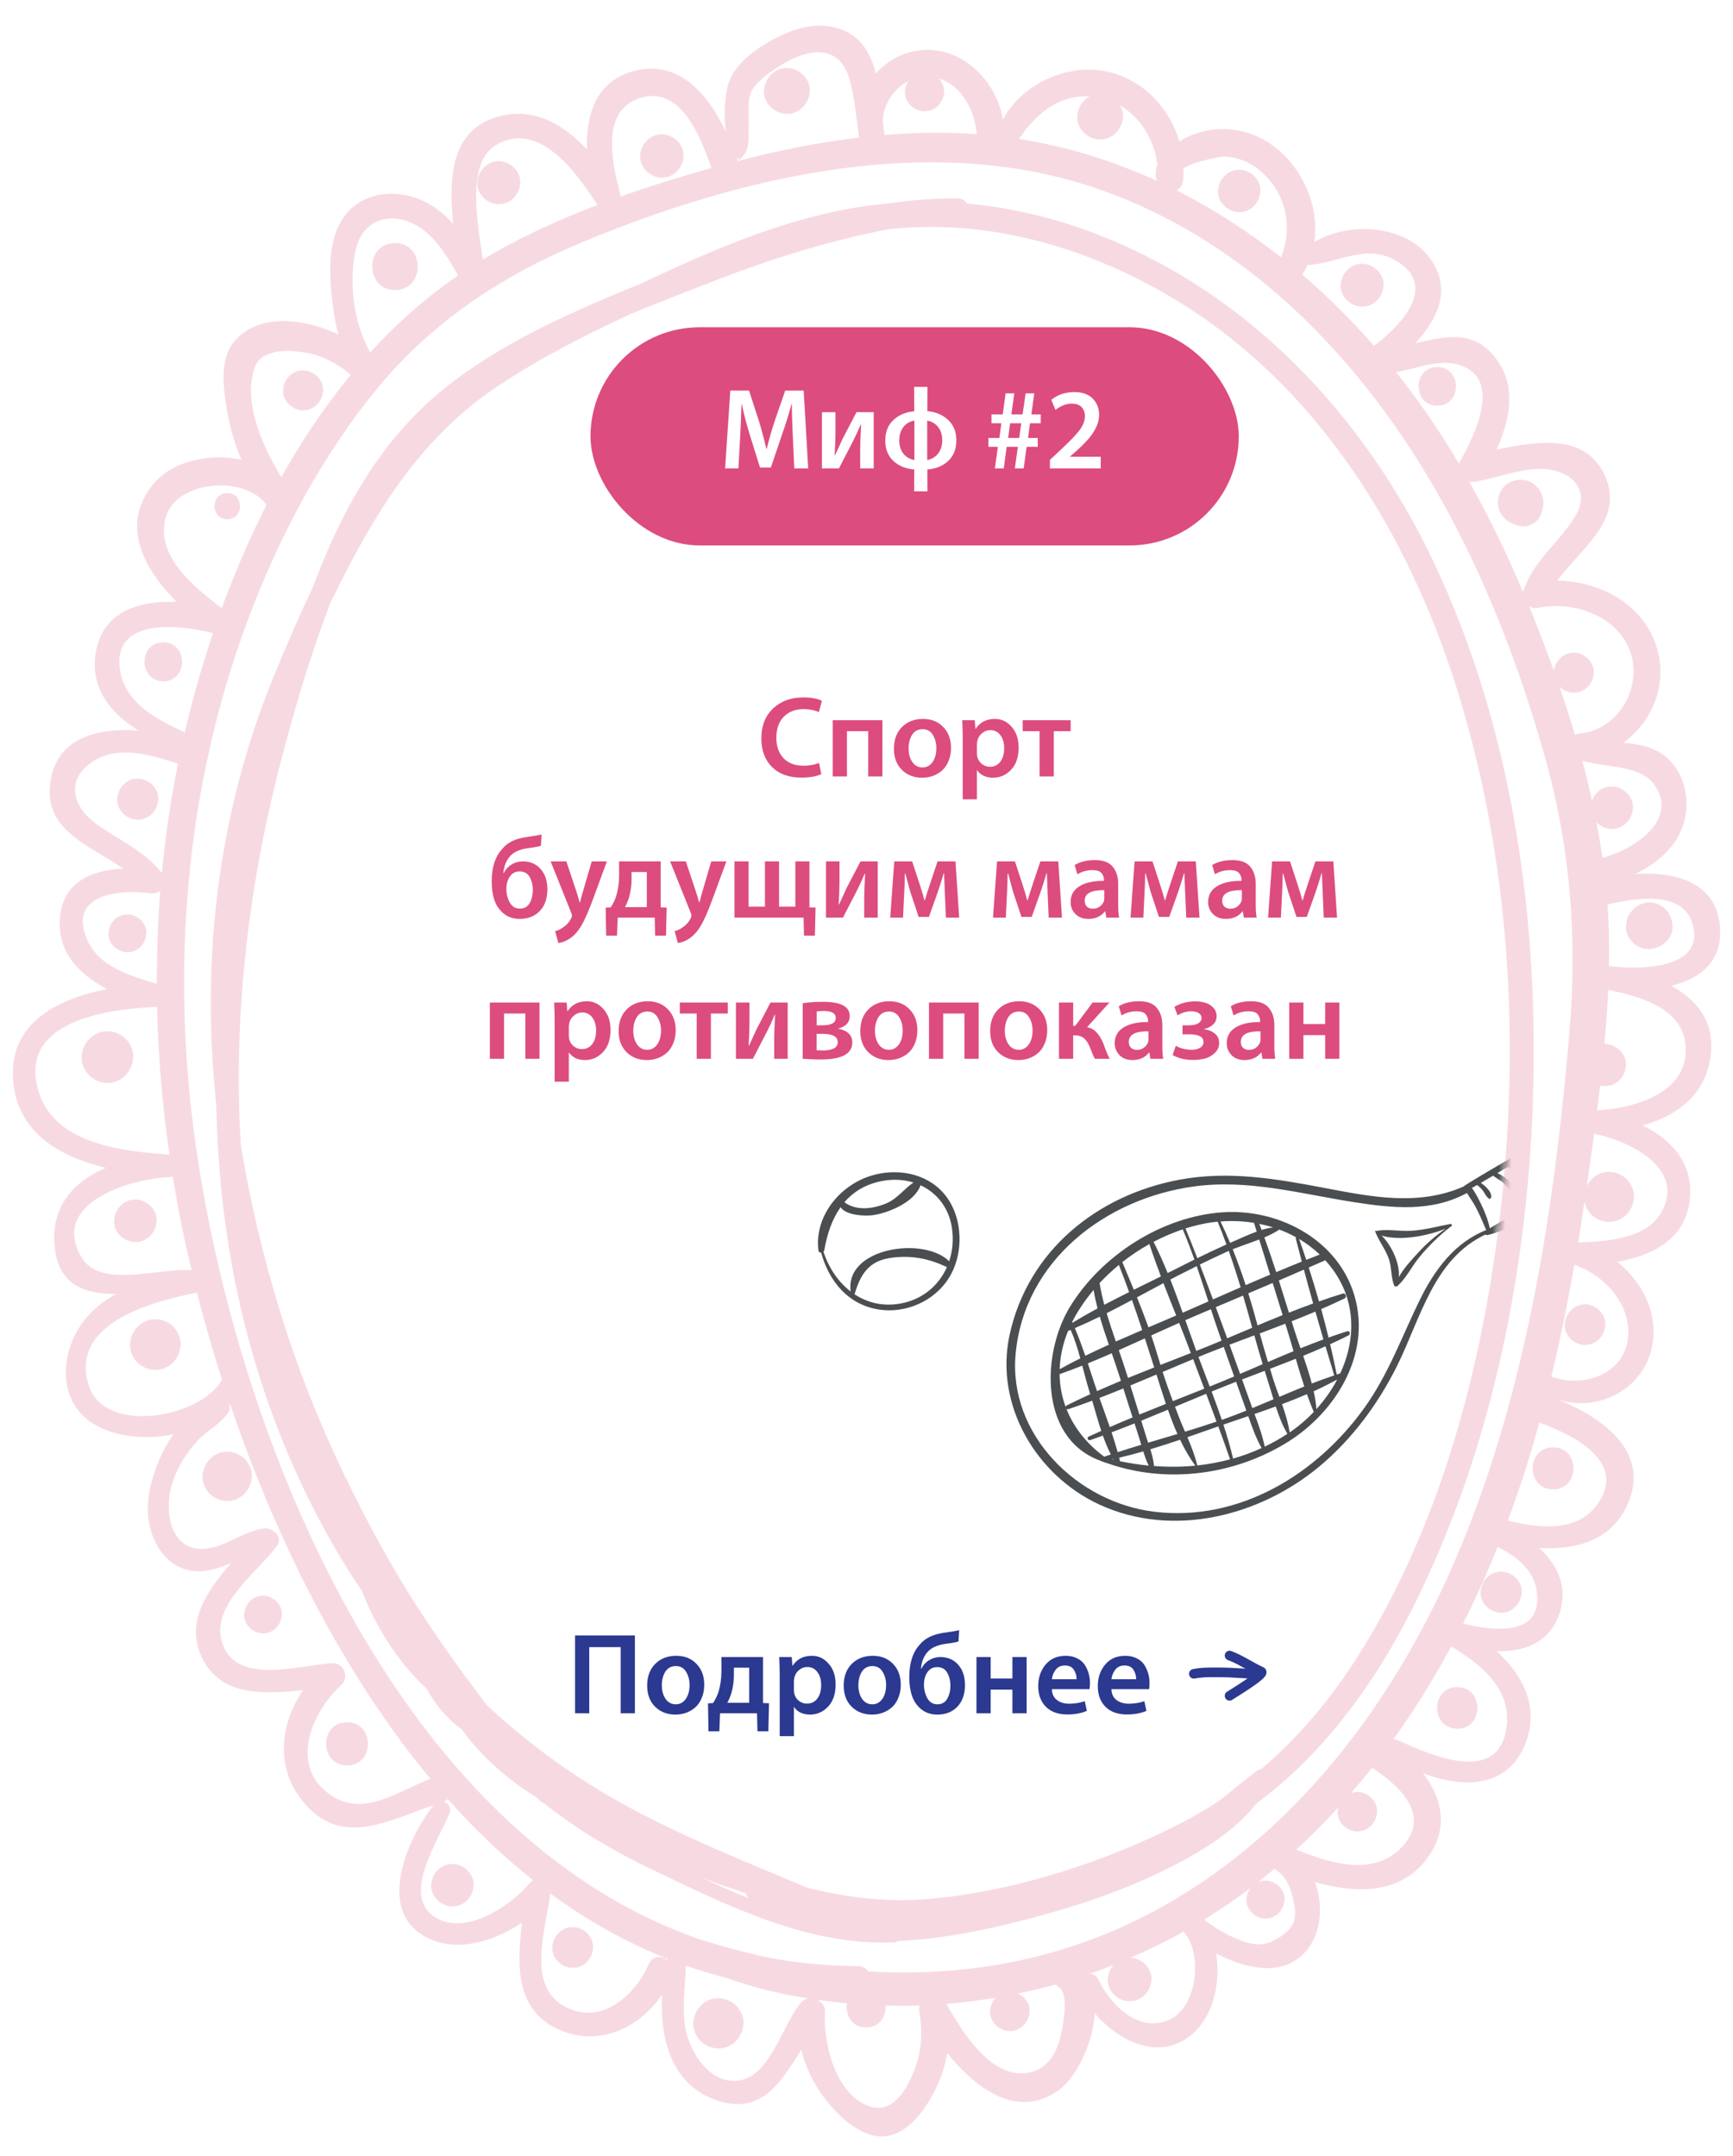 <svg width="270" height="336" viewBox="0 0 270 336" fill="none" xmlns="http://www.w3.org/2000/svg">
<rect x="0" y="0" width="270" height="336" fill="#333333" stroke="none"/>
<g clip-path="url(#clip0_500_1210)">
<rect width="270" height="336" fill="white"/>
<path d="M127.599 118.894L127.959 120.64C127.215 121 126.165 121.18 124.809 121.18C122.901 121.18 121.389 120.628 120.273 119.524C119.169 118.42 118.617 116.938 118.617 115.078C118.617 113.122 119.223 111.568 120.435 110.416C121.659 109.264 123.219 108.688 125.115 108.688C126.399 108.688 127.377 108.862 128.049 109.21L127.581 110.974C126.873 110.662 126.081 110.506 125.205 110.506C123.933 110.506 122.907 110.896 122.127 111.676C121.347 112.456 120.957 113.554 120.957 114.97C120.957 116.314 121.329 117.376 122.073 118.156C122.817 118.936 123.855 119.326 125.187 119.326C126.111 119.326 126.915 119.182 127.599 118.894ZM129.739 112.234H137.479V121H135.265V113.944H131.953V121H129.739V112.234ZM143.682 121.198H143.664C142.392 121.198 141.342 120.79 140.514 119.974C139.686 119.158 139.272 118.06 139.272 116.68C139.272 115.264 139.692 114.136 140.532 113.296C141.372 112.456 142.464 112.036 143.808 112.036C145.104 112.036 146.154 112.456 146.958 113.296C147.762 114.124 148.164 115.204 148.164 116.536C148.164 117.316 148.032 118.012 147.768 118.624C147.516 119.236 147.174 119.728 146.742 120.1C146.322 120.46 145.848 120.736 145.32 120.928C144.804 121.108 144.258 121.198 143.682 121.198ZM143.718 119.596H143.736C144.372 119.596 144.888 119.32 145.284 118.768C145.68 118.204 145.878 117.478 145.878 116.59C145.878 115.81 145.698 115.126 145.338 114.538C144.978 113.938 144.45 113.638 143.754 113.638C143.022 113.638 142.47 113.932 142.098 114.52C141.738 115.108 141.558 115.81 141.558 116.626C141.558 117.49 141.756 118.204 142.152 118.768C142.548 119.32 143.07 119.596 143.718 119.596ZM149.99 124.564V115.15C149.99 114.31 149.966 113.338 149.918 112.234H151.862L151.97 113.584H152.006C152.678 112.552 153.68 112.036 155.012 112.036C156.044 112.036 156.914 112.45 157.622 113.278C158.342 114.094 158.702 115.168 158.702 116.5C158.702 117.988 158.306 119.146 157.514 119.974C156.734 120.79 155.798 121.198 154.706 121.198C154.166 121.198 153.674 121.096 153.23 120.892C152.798 120.676 152.468 120.388 152.24 120.028H152.204V124.564H149.99ZM152.204 115.978V117.328C152.204 117.544 152.222 117.748 152.258 117.94C152.378 118.396 152.618 118.768 152.978 119.056C153.338 119.344 153.752 119.488 154.22 119.488C154.916 119.488 155.462 119.224 155.858 118.696C156.254 118.168 156.452 117.466 156.452 116.59C156.452 115.786 156.26 115.12 155.876 114.592C155.492 114.052 154.958 113.782 154.274 113.782C153.806 113.782 153.386 113.938 153.014 114.25C152.642 114.55 152.396 114.94 152.276 115.42C152.228 115.66 152.204 115.846 152.204 115.978ZM159.336 112.234H166.806V113.944H164.178V121H161.964V113.944H159.336V112.234ZM84.383 130.04L84.275 131.804C83.879 131.936 83.225 132.056 82.313 132.164C80.933 132.356 79.955 132.812 79.379 133.532C78.827 134.204 78.509 135.038 78.425 136.034H78.497C78.773 135.482 79.175 135.044 79.703 134.72C80.243 134.396 80.825 134.234 81.449 134.234C82.601 134.234 83.525 134.63 84.221 135.422C84.929 136.202 85.283 137.258 85.283 138.59C85.283 140.006 84.893 141.128 84.113 141.956C83.333 142.784 82.289 143.198 80.981 143.198C79.997 143.198 79.169 142.928 78.497 142.388C77.825 141.848 77.339 141.152 77.039 140.3C76.751 139.448 76.607 138.476 76.607 137.384C76.607 135.152 77.159 133.448 78.263 132.272C79.055 131.3 80.291 130.694 81.971 130.454C83.243 130.274 84.047 130.136 84.383 130.04ZM83.015 138.698V138.68C83.015 137.912 82.847 137.24 82.511 136.664C82.187 136.088 81.665 135.8 80.945 135.8C80.249 135.8 79.715 136.112 79.343 136.736C79.043 137.228 78.893 137.822 78.893 138.518C78.893 139.286 79.067 139.994 79.415 140.642C79.775 141.278 80.297 141.596 80.981 141.596C81.677 141.596 82.187 141.314 82.511 140.75C82.847 140.174 83.015 139.49 83.015 138.698ZM85.788 134.234H88.236L89.802 138.932C89.994 139.52 90.162 140.084 90.306 140.624H90.36C90.588 139.748 90.744 139.178 90.828 138.914L92.196 134.234H94.554L92.358 140.21C91.758 141.83 91.23 143.06 90.774 143.9C90.318 144.74 89.832 145.388 89.316 145.844C88.572 146.48 87.798 146.852 86.994 146.96L86.49 145.106C86.922 145.01 87.348 144.806 87.768 144.494C88.284 144.158 88.692 143.696 88.992 143.108C89.076 142.916 89.118 142.784 89.118 142.712C89.118 142.592 89.082 142.448 89.01 142.28L85.788 134.234ZM96.454 134.234H102.934V141.398L103.87 141.434L103.762 145.808H102.07L101.998 143H96.238L96.13 145.808H94.438L94.366 141.452L95.158 141.398C95.542 140.798 95.83 140.198 96.022 139.598C96.31 138.59 96.454 137.54 96.454 136.448V134.234ZM98.398 135.89V137.096C98.398 137.984 98.272 138.884 98.02 139.796C97.864 140.324 97.648 140.846 97.372 141.362H100.774V135.89H98.398ZM104.403 134.234H106.851L108.417 138.932C108.609 139.52 108.777 140.084 108.921 140.624H108.975C109.203 139.748 109.359 139.178 109.443 138.914L110.811 134.234H113.169L110.973 140.21C110.373 141.83 109.845 143.06 109.389 143.9C108.933 144.74 108.447 145.388 107.931 145.844C107.187 146.48 106.413 146.852 105.609 146.96L105.105 145.106C105.537 145.01 105.963 144.806 106.383 144.494C106.899 144.158 107.307 143.696 107.607 143.108C107.691 142.916 107.733 142.784 107.733 142.712C107.733 142.592 107.697 142.448 107.625 142.28L104.403 134.234ZM114.429 134.234H116.625V141.29H119.181V134.234H121.377V141.29H123.915V134.234H126.111V141.398L127.065 141.434L126.957 145.808H125.265L125.193 143H114.429V134.234ZM128.685 134.234H130.791V137.366C130.791 138.314 130.749 139.502 130.665 140.93H130.737C131.493 139.274 131.889 138.41 131.925 138.338L134.067 134.234H136.749V143H134.643V139.868C134.643 139.16 134.691 137.924 134.787 136.16H134.715C134.331 137.084 133.947 137.924 133.563 138.68C132.459 140.84 131.715 142.28 131.331 143H128.685V134.234ZM138.695 143L139.325 134.234H142.115L143.357 138.032C143.693 139.088 143.921 139.856 144.041 140.336H144.077C144.185 139.94 144.467 139.052 144.923 137.672L146.075 134.234H148.865L149.441 143H147.371L147.209 139.184C147.125 137.276 147.083 136.244 147.083 136.088H147.029C146.753 137.036 146.453 137.99 146.129 138.95L144.725 142.892H143.123L141.845 139.04C141.749 138.728 141.485 137.756 141.053 136.124H140.981C140.957 137.42 140.921 138.452 140.873 139.22L140.693 143H138.695ZM154.709 143L155.339 134.234H158.129L159.371 138.032C159.707 139.088 159.935 139.856 160.055 140.336H160.091C160.199 139.94 160.481 139.052 160.937 137.672L162.089 134.234H164.879L165.455 143H163.385L163.223 139.184C163.139 137.276 163.097 136.244 163.097 136.088H163.043C162.767 137.036 162.467 137.99 162.143 138.95L160.739 142.892H159.137L157.859 139.04C157.763 138.728 157.499 137.756 157.067 136.124H156.995C156.971 137.42 156.935 138.452 156.887 139.22L156.707 143H154.709ZM174.214 137.744V140.894C174.214 141.818 174.262 142.52 174.358 143H172.36L172.198 142.028H172.144C171.544 142.808 170.68 143.198 169.552 143.198C168.712 143.198 168.04 142.94 167.536 142.424C167.044 141.908 166.798 141.296 166.798 140.588C166.798 139.508 167.254 138.686 168.166 138.122C169.078 137.546 170.356 137.264 172 137.276V137.132C172 136.736 171.874 136.382 171.622 136.07C171.37 135.758 170.902 135.602 170.218 135.602C169.33 135.602 168.544 135.818 167.86 136.25L167.428 134.81C168.268 134.294 169.324 134.036 170.596 134.036C171.892 134.036 172.816 134.384 173.368 135.08C173.932 135.764 174.214 136.652 174.214 137.744ZM172.054 139.922V138.716C170.014 138.692 168.994 139.238 168.994 140.354C168.994 140.762 169.108 141.074 169.336 141.29C169.576 141.506 169.882 141.614 170.254 141.614C170.686 141.614 171.052 141.5 171.352 141.272C171.664 141.032 171.88 140.744 172 140.408C172.036 140.3 172.054 140.138 172.054 139.922ZM176.136 143L176.766 134.234H179.556L180.798 138.032C181.134 139.088 181.362 139.856 181.482 140.336H181.518C181.626 139.94 181.908 139.052 182.364 137.672L183.516 134.234H186.306L186.882 143H184.812L184.65 139.184C184.566 137.276 184.524 136.244 184.524 136.088H184.47C184.194 137.036 183.894 137.99 183.57 138.95L182.166 142.892H180.564L179.286 139.04C179.19 138.728 178.926 137.756 178.494 136.124H178.422C178.398 137.42 178.362 138.452 178.314 139.22L178.134 143H176.136ZM195.641 137.744V140.894C195.641 141.818 195.689 142.52 195.785 143H193.787L193.625 142.028H193.571C192.971 142.808 192.107 143.198 190.979 143.198C190.139 143.198 189.467 142.94 188.963 142.424C188.471 141.908 188.225 141.296 188.225 140.588C188.225 139.508 188.681 138.686 189.593 138.122C190.505 137.546 191.783 137.264 193.427 137.276V137.132C193.427 136.736 193.301 136.382 193.049 136.07C192.797 135.758 192.329 135.602 191.645 135.602C190.757 135.602 189.971 135.818 189.287 136.25L188.855 134.81C189.695 134.294 190.751 134.036 192.023 134.036C193.319 134.036 194.243 134.384 194.795 135.08C195.359 135.764 195.641 136.652 195.641 137.744ZM193.481 139.922V138.716C191.441 138.692 190.421 139.238 190.421 140.354C190.421 140.762 190.535 141.074 190.763 141.29C191.003 141.506 191.309 141.614 191.681 141.614C192.113 141.614 192.479 141.5 192.779 141.272C193.091 141.032 193.307 140.744 193.427 140.408C193.463 140.3 193.481 140.138 193.481 139.922ZM197.564 143L198.194 134.234H200.984L202.226 138.032C202.562 139.088 202.79 139.856 202.91 140.336H202.946C203.054 139.94 203.336 139.052 203.792 137.672L204.944 134.234H207.734L208.31 143H206.24L206.078 139.184C205.994 137.276 205.952 136.244 205.952 136.088H205.898C205.622 137.036 205.322 137.99 204.998 138.95L203.594 142.892H201.992L200.714 139.04C200.618 138.728 200.354 137.756 199.922 136.124H199.85C199.826 137.42 199.79 138.452 199.742 139.22L199.562 143H197.564ZM76.319 156.234H84.059V165H81.845V157.944H78.533V165H76.319V156.234ZM86.41 168.564V159.15C86.41 158.31 86.386 157.338 86.338 156.234H88.282L88.39 157.584H88.426C89.098 156.552 90.1 156.036 91.432 156.036C92.464 156.036 93.334 156.45 94.042 157.278C94.762 158.094 95.122 159.168 95.122 160.5C95.122 161.988 94.726 163.146 93.934 163.974C93.154 164.79 92.218 165.198 91.126 165.198C90.586 165.198 90.094 165.096 89.65 164.892C89.218 164.676 88.888 164.388 88.66 164.028H88.624V168.564H86.41ZM88.624 159.978V161.328C88.624 161.544 88.642 161.748 88.678 161.94C88.798 162.396 89.038 162.768 89.398 163.056C89.758 163.344 90.172 163.488 90.64 163.488C91.336 163.488 91.882 163.224 92.278 162.696C92.674 162.168 92.872 161.466 92.872 160.59C92.872 159.786 92.68 159.12 92.296 158.592C91.912 158.052 91.378 157.782 90.694 157.782C90.226 157.782 89.806 157.938 89.434 158.25C89.062 158.55 88.816 158.94 88.696 159.42C88.648 159.66 88.624 159.846 88.624 159.978ZM100.791 165.198H100.773C99.501 165.198 98.451 164.79 97.623 163.974C96.795 163.158 96.381 162.06 96.381 160.68C96.381 159.264 96.801 158.136 97.641 157.296C98.481 156.456 99.573 156.036 100.917 156.036C102.213 156.036 103.263 156.456 104.067 157.296C104.871 158.124 105.273 159.204 105.273 160.536C105.273 161.316 105.141 162.012 104.877 162.624C104.625 163.236 104.283 163.728 103.851 164.1C103.431 164.46 102.957 164.736 102.429 164.928C101.913 165.108 101.367 165.198 100.791 165.198ZM100.827 163.596H100.845C101.481 163.596 101.997 163.32 102.393 162.768C102.789 162.204 102.987 161.478 102.987 160.59C102.987 159.81 102.807 159.126 102.447 158.538C102.087 157.938 101.559 157.638 100.863 157.638C100.131 157.638 99.579 157.932 99.207 158.52C98.847 159.108 98.667 159.81 98.667 160.626C98.667 161.49 98.865 162.204 99.261 162.768C99.657 163.32 100.179 163.596 100.827 163.596ZM105.916 156.234H113.386V157.944H110.758V165H108.544V157.944H105.916V156.234ZM114.657 156.234H116.763V159.366C116.763 160.314 116.721 161.502 116.637 162.93H116.709C117.465 161.274 117.861 160.41 117.897 160.338L120.039 156.234H122.721V165H120.615V161.868C120.615 161.16 120.663 159.924 120.759 158.16H120.687C120.303 159.084 119.919 159.924 119.535 160.68C118.431 162.84 117.687 164.28 117.303 165H114.657V156.234ZM125.064 165V156.342C125.928 156.198 126.996 156.126 128.268 156.126C131.016 156.126 132.39 156.864 132.39 158.34C132.39 158.868 132.216 159.3 131.868 159.636C131.532 159.96 131.106 160.176 130.59 160.284V160.32C131.274 160.428 131.808 160.662 132.192 161.022C132.588 161.382 132.786 161.862 132.786 162.462C132.786 164.226 131.148 165.108 127.872 165.108C127.548 165.108 127.194 165.102 126.81 165.09C126.438 165.078 126.078 165.06 125.73 165.036C125.382 165.012 125.16 165 125.064 165ZM127.242 157.62V159.78H128.16C129.528 159.78 130.212 159.396 130.212 158.628C130.212 157.908 129.576 157.548 128.304 157.548C128.028 157.548 127.674 157.572 127.242 157.62ZM127.224 161.112V163.668C127.704 163.692 128.058 163.704 128.286 163.704C128.898 163.704 129.42 163.608 129.852 163.416C130.296 163.212 130.518 162.876 130.518 162.408C130.518 161.544 129.732 161.112 128.16 161.112H127.224ZM138.443 165.198H138.425C137.153 165.198 136.103 164.79 135.275 163.974C134.447 163.158 134.033 162.06 134.033 160.68C134.033 159.264 134.453 158.136 135.293 157.296C136.133 156.456 137.225 156.036 138.569 156.036C139.865 156.036 140.915 156.456 141.719 157.296C142.523 158.124 142.925 159.204 142.925 160.536C142.925 161.316 142.793 162.012 142.529 162.624C142.277 163.236 141.935 163.728 141.503 164.1C141.083 164.46 140.609 164.736 140.081 164.928C139.565 165.108 139.019 165.198 138.443 165.198ZM138.479 163.596H138.497C139.133 163.596 139.649 163.32 140.045 162.768C140.441 162.204 140.639 161.478 140.639 160.59C140.639 159.81 140.459 159.126 140.099 158.538C139.739 157.938 139.211 157.638 138.515 157.638C137.783 157.638 137.231 157.932 136.859 158.52C136.499 159.108 136.319 159.81 136.319 160.626C136.319 161.49 136.517 162.204 136.913 162.768C137.309 163.32 137.831 163.596 138.479 163.596ZM144.733 156.234H152.473V165H150.259V157.944H146.947V165H144.733V156.234ZM158.676 165.198H158.658C157.386 165.198 156.336 164.79 155.508 163.974C154.68 163.158 154.266 162.06 154.266 160.68C154.266 159.264 154.686 158.136 155.526 157.296C156.366 156.456 157.458 156.036 158.802 156.036C160.098 156.036 161.148 156.456 161.952 157.296C162.756 158.124 163.158 159.204 163.158 160.536C163.158 161.316 163.026 162.012 162.762 162.624C162.51 163.236 162.168 163.728 161.736 164.1C161.316 164.46 160.842 164.736 160.314 164.928C159.798 165.108 159.252 165.198 158.676 165.198ZM158.712 163.596H158.73C159.366 163.596 159.882 163.32 160.278 162.768C160.674 162.204 160.872 161.478 160.872 160.59C160.872 159.81 160.692 159.126 160.332 158.538C159.972 157.938 159.444 157.638 158.748 157.638C158.016 157.638 157.464 157.932 157.092 158.52C156.732 159.108 156.552 159.81 156.552 160.626C156.552 161.49 156.75 162.204 157.146 162.768C157.542 163.32 158.064 163.596 158.712 163.596ZM164.984 156.234H167.198V159.87H167.522L170.222 156.234H172.85L169.358 160.086C169.934 160.17 170.42 160.428 170.816 160.86C171.224 161.28 171.584 161.862 171.896 162.606C171.944 162.726 172.028 162.96 172.148 163.308C172.28 163.644 172.406 163.956 172.526 164.244C172.646 164.52 172.766 164.772 172.886 165H170.582C170.414 164.736 170.144 164.112 169.772 163.128C169.52 162.516 169.214 162.066 168.854 161.778C168.494 161.49 168.038 161.346 167.486 161.346H167.198V165H164.984V156.234ZM181.087 159.744V162.894C181.087 163.818 181.135 164.52 181.231 165H179.233L179.071 164.028H179.017C178.417 164.808 177.553 165.198 176.425 165.198C175.585 165.198 174.913 164.94 174.409 164.424C173.917 163.908 173.671 163.296 173.671 162.588C173.671 161.508 174.127 160.686 175.039 160.122C175.951 159.546 177.229 159.264 178.873 159.276V159.132C178.873 158.736 178.747 158.382 178.495 158.07C178.243 157.758 177.775 157.602 177.091 157.602C176.203 157.602 175.417 157.818 174.733 158.25L174.301 156.81C175.141 156.294 176.197 156.036 177.469 156.036C178.765 156.036 179.689 156.384 180.241 157.08C180.805 157.764 181.087 158.652 181.087 159.744ZM178.927 161.922V160.716C176.887 160.692 175.867 161.238 175.867 162.354C175.867 162.762 175.981 163.074 176.209 163.29C176.449 163.506 176.755 163.614 177.127 163.614C177.559 163.614 177.925 163.5 178.225 163.272C178.537 163.032 178.753 162.744 178.873 162.408C178.909 162.3 178.927 162.138 178.927 161.922ZM184.233 161.184V159.78H185.277C185.877 159.78 186.345 159.678 186.681 159.474C187.029 159.258 187.203 158.988 187.203 158.664C187.203 158.34 187.059 158.082 186.771 157.89C186.495 157.698 186.111 157.602 185.619 157.602C184.863 157.602 184.143 157.812 183.459 158.232L182.973 156.9C183.921 156.336 185.013 156.054 186.249 156.054C186.801 156.054 187.311 156.126 187.779 156.27C188.247 156.402 188.655 156.648 189.003 157.008C189.363 157.368 189.543 157.824 189.543 158.376C189.543 158.904 189.351 159.342 188.967 159.69C188.583 160.026 188.133 160.248 187.617 160.356V160.41C188.253 160.47 188.799 160.686 189.255 161.058C189.711 161.418 189.939 161.904 189.939 162.516C189.939 163.152 189.711 163.68 189.255 164.1C188.811 164.52 188.301 164.808 187.725 164.964C187.149 165.108 186.525 165.18 185.853 165.18C184.629 165.18 183.573 164.922 182.685 164.406L183.189 162.984C183.885 163.368 184.695 163.572 185.619 163.596C186.207 163.596 186.669 163.488 187.005 163.272C187.341 163.044 187.509 162.756 187.509 162.408C187.509 161.592 186.777 161.184 185.313 161.184H184.233ZM198.542 159.744V162.894C198.542 163.818 198.59 164.52 198.686 165H196.688L196.526 164.028H196.472C195.872 164.808 195.008 165.198 193.88 165.198C193.04 165.198 192.368 164.94 191.864 164.424C191.372 163.908 191.126 163.296 191.126 162.588C191.126 161.508 191.582 160.686 192.494 160.122C193.406 159.546 194.684 159.264 196.328 159.276V159.132C196.328 158.736 196.202 158.382 195.95 158.07C195.698 157.758 195.23 157.602 194.546 157.602C193.658 157.602 192.872 157.818 192.188 158.25L191.756 156.81C192.596 156.294 193.652 156.036 194.924 156.036C196.22 156.036 197.144 156.384 197.696 157.08C198.26 157.764 198.542 158.652 198.542 159.744ZM196.382 161.922V160.716C194.342 160.692 193.322 161.238 193.322 162.354C193.322 162.762 193.436 163.074 193.664 163.29C193.904 163.506 194.21 163.614 194.582 163.614C195.014 163.614 195.38 163.5 195.68 163.272C195.992 163.032 196.208 162.744 196.328 162.408C196.364 162.3 196.382 162.138 196.382 161.922ZM200.86 156.234H203.074V159.582H206.458V156.234H208.672V165H206.458V161.31H203.074V165H200.86V156.234Z" fill="#DD4C7F"/>
<rect x="92" y="51" width="101" height="34" rx="17" fill="#DD4C7F"/>
<path d="M123.754 73L123.52 68.05C123.412 65.71 123.364 64.012 123.376 62.956H123.322C122.902 64.528 122.422 66.076 121.882 67.6L120.1 72.856H118.408L116.788 67.672C116.296 66.052 115.888 64.48 115.564 62.956H115.528C115.456 65.092 115.384 66.814 115.312 68.122L115.042 73H112.972L113.782 60.868H116.698L118.282 65.746C118.702 67.138 119.074 68.542 119.398 69.958H119.452C119.824 68.458 120.226 67.048 120.658 65.728L122.332 60.868H125.212L125.914 73H123.754ZM128.059 64.234H130.165V67.366C130.165 68.314 130.123 69.502 130.039 70.93H130.111C130.867 69.274 131.263 68.41 131.299 68.338L133.441 64.234H136.123V73H134.017V69.868C134.017 69.16 134.065 67.924 134.161 66.16H134.089C133.705 67.084 133.321 67.924 132.937 68.68C131.833 70.84 131.089 72.28 130.705 73H128.059V64.234ZM142.425 60.292H144.495L144.477 64.072C145.797 64.192 146.877 64.648 147.717 65.44C148.569 66.232 148.995 67.294 148.995 68.626C148.995 69.994 148.569 71.068 147.717 71.848C146.865 72.628 145.785 73.066 144.477 73.162L144.495 76.564H142.425L142.443 73.162C141.135 73.066 140.055 72.628 139.203 71.848C138.351 71.056 137.925 70 137.925 68.68C137.925 67.312 138.345 66.238 139.185 65.458C140.037 64.666 141.123 64.21 142.443 64.09L142.425 60.292ZM142.461 71.686V65.548C141.705 65.68 141.123 66.028 140.715 66.592C140.307 67.144 140.103 67.822 140.103 68.626C140.103 69.43 140.307 70.108 140.715 70.66C141.135 71.212 141.717 71.554 142.461 71.686ZM144.459 65.548V71.686C145.203 71.542 145.779 71.194 146.187 70.642C146.595 70.09 146.799 69.412 146.799 68.608C146.799 67.804 146.595 67.132 146.187 66.592C145.779 66.04 145.203 65.692 144.459 65.548ZM157.07 68.248H158.798L159.104 65.962H157.376L157.07 68.248ZM156.386 73H155L155.468 69.634H153.992V68.248H155.702L156.008 65.962H154.478V64.576H156.224L156.674 61.3H158.024L157.574 64.576H159.32L159.788 61.3H161.138L160.688 64.576H162.146V65.962H160.472L160.166 68.248H161.678V69.634H159.95L159.482 73H158.114L158.582 69.634H156.836L156.386 73ZM171.495 73H163.575V71.668L164.961 70.372C166.461 68.992 167.511 67.918 168.111 67.15C168.711 66.37 169.017 65.614 169.029 64.882C169.029 64.294 168.861 63.82 168.525 63.46C168.189 63.088 167.661 62.902 166.941 62.902C166.125 62.902 165.291 63.226 164.439 63.874L163.791 62.308C164.787 61.504 165.987 61.102 167.391 61.102C168.627 61.102 169.575 61.438 170.235 62.11C170.907 62.782 171.243 63.628 171.243 64.648C171.243 65.308 171.081 65.968 170.757 66.628C170.433 67.288 170.037 67.882 169.569 68.41C169.113 68.938 168.495 69.556 167.715 70.264L166.707 71.146V71.182H171.495V73Z" fill="white"/>
<path d="M267.98 144.509C267.438 137.342 260.838 135.806 254.73 136.209C259.415 134.017 263.168 130.062 262.715 124.394C262.488 121.586 261.128 118.878 258.697 117.341C256.946 116.22 254.956 115.956 252.941 115.742C257.148 112.668 259.604 107.278 258.382 101.874C256.732 94.569 249.654 90.551 242.626 90.501C246.14 85.601 252.714 81.331 250.321 74.807C247.613 67.426 239.678 68.698 233.167 70.059C235.283 65.335 236.404 60.02 232.877 55.612C229.388 51.254 224.98 52.488 220.508 53.471C224.022 49.717 226.29 44.956 222.738 40.183C218.946 35.082 210.268 34.439 204.777 37.714C205.747 31.064 201.767 23.683 195.469 21.088C191.703 19.539 187.206 19.841 183.743 22.033C182.093 16.453 177.546 11.831 171.462 10.974C165.643 10.156 158.993 13.38 156.26 18.632C155.24 12.549 149.799 7.082 143.299 7.838C140.528 8.153 138.173 9.526 136.46 11.466C135.893 9.261 134.987 7.259 133.337 5.898C130.44 3.505 126.346 3.593 123.034 4.954C119.331 6.465 114.116 9.501 113.285 13.783C112.957 15.446 112.731 18.116 113.083 20.484C110.287 14.665 105.74 9.148 98.649 11.1C92.78 12.712 91.281 17.939 91.457 23.28C87.591 19.199 82.729 16.327 76.784 18.443C70.134 20.811 69.919 28.167 70.612 34.893C69.038 33.142 67.174 31.694 64.881 30.875C60.952 29.477 56.354 30.132 53.735 33.595C50.749 37.538 51.329 43.483 51.921 48.067C52.097 49.428 52.349 50.8 52.727 52.11C47.298 49.579 40.321 48.747 36.542 53.168C34.073 56.053 34.829 60.751 35.408 64.164C35.849 66.759 36.593 69.252 37.6 71.633C32.549 70.575 26.718 71.86 23.77 75.575C18.669 81.986 22.498 88.737 27.511 93.801C21.743 93.574 15.911 95.211 14.891 101.874C14.06 107.341 17.309 111.182 21.541 113.84C15.042 113.386 8.304 115.036 7.762 122.707C7.271 129.659 14.286 131.901 19.211 135.365C14.5 135.579 9.941 137.267 9.362 142.809C8.782 148.325 12.309 151.814 16.667 154.132C9.009 155.643 1.351 159.384 2.044 168.365C2.686 176.551 9.311 180.254 16.478 181.993C11.729 184.02 8.089 187.698 8.467 193.744C8.883 200.331 13.14 201.629 18.09 201.666C15.961 202.825 14.085 204.337 12.649 206.402C10.017 210.219 9.16 215.76 12.095 219.665C15.004 223.532 21.34 224.678 27.008 223.532C24.224 227.474 22.662 232.877 23.09 236.442C23.493 239.742 25.118 243.092 28.368 244.377C31.013 245.435 33.507 244.604 35.975 243.609C32.285 247.903 28.783 252.778 31.491 258.37C34.451 264.479 41.202 263.975 47.198 263.408C43.721 268.509 42.865 275.21 46.958 280.45C52.954 288.145 60.297 283.775 67.552 281.306C63.836 285.979 59.138 296.307 64.957 300.942C69.705 304.721 76.444 302.945 81.331 299.62C80.512 306.383 80.21 313.663 87.691 316.548C93.813 318.903 99.72 315.817 103.171 310.842C102.768 317.517 104.493 324.659 111.333 327.191C118.525 329.861 121.661 324.52 124.835 319.432C125.452 321.926 126.523 324.294 128.084 326.46C130.15 329.344 133.979 333.299 137.921 332.909C141.876 332.518 144.786 327.858 146.209 324.596C146.876 323.072 147.317 321.535 147.569 319.974C152.091 325.49 158.452 330.339 164.913 325.755C167.709 323.765 170.253 318.475 170.581 313.777C174.221 318.034 180.266 321.044 185.166 317.467C188.907 314.746 190.255 309.205 189.474 304.418C194.172 306.874 199.953 308.197 203.53 303.99C205.91 301.207 206.162 296.937 204.89 293.322C211.465 295.136 218.632 295.312 222.813 288.951C225.698 284.556 224.539 279.946 221.68 276.318C227.587 278.611 234.577 278.837 237.499 272.099C240.031 266.255 237.336 261.166 233.204 257.325C237.424 257.4 241.404 256.065 242.953 251.481C244.351 247.324 242.651 243.923 239.867 241.253C245.585 241.53 251.178 240.107 253.672 234.225C257.186 225.9 249.125 220.635 242.386 217.939C248.042 220.181 255.145 217.158 257.072 211.062C258.81 205.546 256.228 200.092 251.996 196.641C257.198 195.684 262.224 193.353 263.168 187.635C264.163 181.652 260.624 177.672 255.926 175.393C261.355 173.856 265.99 170.481 266.569 164.07C267.035 158.981 264.226 155.731 260.385 153.628C264.793 152.532 268.383 149.938 267.967 144.471L267.98 144.509ZM248.822 173.05C248.986 171.753 249.15 170.455 249.301 169.158C249.553 169.221 249.805 169.259 250.057 169.259C251.896 169.259 253.256 167.747 253.332 165.971C253.407 164.195 251.757 162.697 250.044 162.697C250.019 162.697 249.994 162.697 249.969 162.697C250.221 159.888 250.435 157.079 250.561 154.27C255.385 155.253 261.808 157.004 262.551 162.47C263.584 170.09 254.994 172.685 248.822 173.037V173.05ZM246.064 193.618C246.001 193.618 245.938 193.631 245.875 193.643C246.215 191.527 246.543 189.411 246.858 187.295C247.021 188.026 247.412 188.744 247.89 189.247C248.596 189.978 249.679 190.419 250.687 190.419C252.865 190.419 254.49 188.618 254.578 186.514C254.616 185.557 254.125 184.461 253.47 183.794C252.765 183.063 251.682 182.622 250.674 182.622C249.112 182.622 247.853 183.554 247.223 184.852C247.248 184.638 247.286 184.411 247.324 184.197C247.676 181.703 248.029 179.196 248.369 176.69C253.949 177.798 262.69 182.119 258.823 188.958C256.48 193.102 250.271 193.429 246.089 193.631L246.064 193.618ZM241.694 214.526C243.092 208.757 244.263 202.938 245.283 197.094C245.384 197.145 245.485 197.195 245.598 197.233C250.158 198.87 254.289 203.543 253.609 208.669C252.865 214.337 246.505 216.315 241.694 214.526ZM234.917 236.971C235.937 234.225 236.895 231.454 237.776 228.671C238.507 226.366 239.174 224.035 239.829 221.705C244.968 223.532 253.609 227.764 248.898 234.389C245.737 238.835 239.88 238.18 234.93 236.971H234.917ZM227.952 253.005C229.917 249.1 231.705 245.12 233.33 241.064C236.126 242.525 238.771 244.427 239.351 247.614C240.686 254.982 233.041 254.302 227.952 252.992V253.005ZM217.826 271.205C217.574 271.091 217.322 271.041 217.095 271.054C220.395 266.444 223.393 261.607 226.088 256.594C230.698 259.29 235.459 263.182 234.741 269.026C233.595 278.371 222.813 273.497 217.826 271.192V271.205ZM201.968 288.233C204.248 286.143 206.414 283.951 208.492 281.684C208.442 281.898 208.404 282.112 208.392 282.339C208.329 284.001 209.865 285.412 211.478 285.412C213.203 285.412 214.488 283.989 214.551 282.326C214.614 280.664 213.077 279.253 211.465 279.253C211.112 279.253 210.797 279.329 210.482 279.429C211.603 278.145 212.699 276.835 213.757 275.487C218.115 278.334 223.053 282.918 218.417 287.843C214.072 292.465 207.233 290.412 201.968 288.221V288.233ZM187.622 299.141C190.103 297.617 192.522 295.967 194.877 294.191C194.474 294.707 194.222 295.337 194.197 296.03C194.134 297.63 195.62 298.99 197.169 298.99C198.832 298.99 200.066 297.617 200.129 296.017C200.192 294.418 198.706 293.057 197.157 293.057C196.766 293.057 196.401 293.133 196.074 293.272C196.917 292.604 197.736 291.924 198.555 291.231C200.129 292.226 200.897 293.649 201.376 295.577C202.132 298.574 202.018 300.136 199.449 301.849C196.703 303.675 194.776 303.096 191.829 301.761C190.318 301.068 188.932 300.161 187.61 299.154L187.622 299.141ZM169.863 307.567C171.085 307.139 172.294 306.698 173.49 306.22C172.961 306.824 172.621 307.618 172.583 308.474C172.508 310.313 174.221 311.875 175.997 311.875C177.899 311.875 179.322 310.3 179.397 308.461C179.473 306.686 177.886 305.187 176.173 305.086C178.982 303.864 181.74 302.517 184.436 301.005C184.486 301.106 184.549 301.194 184.624 301.295C187.433 304.922 186.438 312.882 182.105 314.784C177.382 316.85 172.936 312.416 171.097 308.398C170.883 307.932 170.354 307.643 169.85 307.567H169.863ZM147.431 312.29C150.013 312.089 152.582 311.749 155.139 311.321C154.61 311.875 154.282 312.63 154.257 313.449C154.194 315.112 155.731 316.522 157.343 316.522C159.069 316.522 160.353 315.099 160.416 313.437C160.467 312.227 159.661 311.157 158.603 310.666C160.58 310.25 162.558 309.797 164.51 309.255C164.636 309.419 164.774 309.57 164.963 309.683C166.525 310.754 165.706 314.986 165.417 316.497C164.762 319.974 163.049 323.009 159.22 323.097C153.892 323.21 149.849 316.434 147.431 312.29ZM127.291 311.648C128.853 311.875 130.402 312.051 131.964 312.19C131.661 313.94 132.644 315.956 134.949 315.956C137.09 315.956 138.085 314.192 137.946 312.53C139.722 312.58 141.498 312.58 143.274 312.53C143.186 312.857 143.148 313.21 143.224 313.588C143.791 316.737 143.577 319.772 142.393 322.757C141.347 325.402 139.231 329.344 135.667 328.299C130.2 326.687 128.21 318.311 128.538 313.563C128.601 312.706 128.034 312.001 127.303 311.648H127.291ZM106.874 306.333C108.914 307.038 110.98 307.681 113.096 308.21C116.106 309.293 119.192 310.149 122.416 310.804C123.588 311.043 124.747 311.245 125.918 311.434C125.515 311.497 125.137 311.686 124.847 312.026C121.976 315.326 120.137 323.147 115.489 324.155C110.904 325.138 107.655 320.188 106.861 316.409C106.169 313.109 106.761 309.671 106.874 306.345V306.333ZM85.701 295.362C85.714 295.262 85.714 295.161 85.714 295.06C91.394 299.242 97.503 302.693 104.04 305.275C104.015 305.325 103.99 305.363 103.977 305.413C103.045 304.733 101.697 304.708 101.105 306.043C98.914 310.955 93.85 315.59 88.208 312.807C81.948 309.708 84.958 300.854 85.701 295.362ZM70.083 282.465C70.373 281.722 69.806 281.016 69.126 280.777C69.365 280.664 69.579 280.525 69.743 280.349C73.874 284.996 78.308 289.254 83.056 293.02C82.867 293.12 82.678 293.272 82.502 293.486C79.643 296.962 72.413 301.862 67.665 298.7C62.425 295.211 68.597 286.332 70.083 282.465ZM30.685 224.615C32.297 222.864 34.413 221.97 35.673 219.942C35.862 219.627 35.824 219.287 35.66 219.01C35.723 218.934 35.786 218.871 35.849 218.796C42.752 239.188 53.054 260.36 67.048 277.2C62.123 279.064 56.858 283.145 51.795 279.921C44.868 275.5 48.432 266.885 53.218 262.527C54.44 261.406 53.533 259.101 51.845 259.189C46.555 259.479 36.567 262.816 34.552 255.801C32.902 250.082 40.081 245.044 43.129 240.951C44.213 239.502 42.424 237.966 41.026 238.193C38.041 238.671 35.698 240.636 32.801 241.228C28.053 242.185 26.164 238.344 26.302 234.326C26.428 230.749 28.305 227.222 30.685 224.627V224.615ZM30.648 201.44C30.648 201.44 30.673 201.44 30.685 201.44C31.819 205.873 33.116 210.42 34.59 215.03C31.189 220.987 16.402 223.595 13.871 216.038C10.571 206.175 24.01 202.75 30.648 201.452V201.44ZM26.441 183.441C26.617 183.441 26.768 183.403 26.919 183.365C27.713 188.265 28.695 193.127 29.841 197.951C24.539 197.548 15.609 200.885 12.687 195.923C7.661 187.358 20.622 183.63 26.441 183.441ZM24.035 156.941C24.186 156.941 24.337 156.903 24.463 156.878C24.64 164.586 25.295 172.294 26.403 179.927C18.984 179.385 8.152 178.353 5.86 169.574C3.102 158.981 17.045 157.255 24.035 156.941ZM23.493 139.219C23.985 139.282 24.526 139.144 24.967 138.866C24.589 143.665 24.425 148.489 24.438 153.313C20.332 152.066 15.382 150.693 13.556 146.386C10.52 139.207 18.783 138.577 23.506 139.219H23.493ZM27.725 119.016C26.592 124.659 25.761 130.352 25.219 136.058C22.435 132.506 18.506 130.944 14.903 128.312C11.352 125.717 10.054 121.498 14.563 118.613C18.518 116.082 23.556 117.656 27.738 119.004L27.725 119.016ZM33.192 98.65C31.605 103.36 30.244 108.096 29.111 112.756C28.998 113.21 28.897 113.676 28.796 114.129C24.451 112.127 19.639 109.671 18.745 104.633C17.221 96.08 28.053 97.365 33.179 98.662L33.192 98.65ZM41.227 78.321C41.316 78.46 41.416 78.598 41.505 78.724C38.847 83.939 36.542 89.329 34.552 94.77C30.232 91.521 23.758 86.332 25.987 80.16C27.877 74.983 37.701 74.127 41.215 78.308L41.227 78.321ZM54.642 58.421C50.586 63.333 46.996 68.698 43.835 74.341C41.026 69.794 38.381 63.736 39.275 58.836C39.691 56.556 40.283 55.562 42.676 54.919C44.074 54.541 45.737 54.68 47.147 54.881C50.044 55.297 52.462 56.556 54.642 58.421ZM71.381 42.928C71.166 43.067 70.952 43.206 70.751 43.357C65.977 46.694 61.619 50.599 57.677 54.919C55.108 50.322 54.364 44.402 55.334 39.288C56.455 33.432 62.161 32.651 66.317 36.114C68.484 37.928 69.957 40.485 71.368 42.916L71.381 42.928ZM93.107 31.933C86.91 34.288 80.865 37.046 75.235 40.447C74.403 34.742 72.577 25.408 77.275 22.6C83.976 18.607 89.845 26.995 92.918 31.681C92.981 31.769 93.044 31.845 93.107 31.92V31.933ZM110.829 26.189C110.438 26.303 110.048 26.404 109.658 26.517C105.325 27.764 100.979 29.111 96.672 30.623C96.672 30.484 96.647 30.333 96.609 30.182C95.374 25.383 93.46 17.209 99.795 15.257C106.131 13.304 109.242 21.542 110.829 26.189ZM133.878 21.428C127.505 22.184 121.17 23.469 114.96 25.081C114.897 24.905 114.834 24.716 114.759 24.527C114.885 24.653 115.01 24.766 115.149 24.867C115.174 24.892 115.212 24.867 115.237 24.867C116.925 23.393 116.547 22.033 116.635 19.803C116.686 18.506 116.434 15.697 116.938 14.526C117.668 12.801 119.91 11.264 121.447 10.294C125.502 7.737 130.666 6.415 132.379 12.448C133.034 14.778 133.299 17.297 133.626 19.741C133.664 20.307 133.74 20.861 133.866 21.428H133.878ZM152.154 20.899C147.368 20.559 142.556 20.647 137.783 21.038C137.783 20.887 137.783 20.736 137.758 20.572C137.682 20.106 137.619 19.602 137.556 19.086C137.518 16.428 139.118 13.871 141.486 12.675C141.183 13.153 141.007 13.707 140.982 14.299C140.919 15.949 142.443 17.348 144.043 17.348C145.756 17.348 147.028 15.937 147.091 14.287C147.116 13.506 146.788 12.801 146.272 12.246C149.874 13.317 151.902 17.31 152.154 20.899ZM171.979 29.766C196.023 38.407 214.009 58.169 225.836 80.248C232.184 92.088 236.958 104.758 240.61 117.669C244.666 132.002 245.774 146.084 244.515 160.883C242.147 188.731 237.739 217.688 226.554 243.495C217.158 265.159 202.182 285.248 181.324 297C166.815 305.187 151.058 308.159 135.264 307.227C134.961 306.749 134.432 306.408 133.689 306.396C128.79 306.371 124.079 305.905 119.545 305.036C116.081 304.28 112.643 303.36 109.229 302.29C61.796 285.966 36.995 224.287 30.484 178.365C26.592 150.97 28.884 122.707 38.583 96.71C43.407 83.787 50.082 71.079 58.886 60.411C67.363 50.145 78.195 42.979 90.412 37.878C115.539 27.386 145.516 20.244 171.979 29.754V29.766ZM180.329 25.673C180.002 26.466 179.926 27.323 180.229 28.179C173.427 25.068 166.248 22.814 158.766 21.655C161.298 17.851 164.799 14.791 169.762 15.017C168.641 15.622 167.885 16.819 167.822 18.179C167.747 20.106 169.535 21.743 171.399 21.743C173.389 21.743 174.888 20.093 174.964 18.166C174.989 17.536 174.8 16.944 174.485 16.415C177.735 18.317 179.889 21.894 180.317 25.673H180.329ZM199.588 40.094C194.512 36.102 189.083 32.588 183.352 29.691C183.881 29.363 184.284 28.784 184.347 28.028C184.398 27.436 184.41 26.844 184.385 26.265C185.72 25.22 190.255 24.388 190.771 24.401C193.139 24.489 195.217 25.509 196.905 27.134C200.482 30.56 201.389 35.623 199.575 40.107L199.588 40.094ZM214.085 53.899C210.621 49.944 206.88 46.216 202.888 42.79C202.9 42.765 202.913 42.752 202.938 42.727C203.24 42.261 203.492 41.795 203.719 41.304C208.404 41.102 212.8 37.827 217.561 40.674C224.211 44.641 218.128 50.826 214.085 53.886V53.899ZM227.448 71.96C227.398 72.061 227.348 72.162 227.31 72.263C224.69 67.842 221.818 63.559 218.669 59.466C218.292 58.975 217.889 58.484 217.498 57.992C220.823 57.426 224.199 55.914 227.285 56.846C234.225 58.95 229.69 67.98 227.436 71.96H227.448ZM237.285 92.251C234.804 86.369 232.033 80.613 228.897 75.046C229.186 75.109 229.501 75.135 229.829 75.072C233.343 74.492 237.247 72.792 240.85 73.119C245.094 73.51 247.84 76.558 245.371 80.538C242.789 84.707 238.834 87.402 237.285 92.226V92.251ZM246.203 114.281C245.913 114.306 245.636 114.406 245.397 114.545C244.641 112.001 243.81 109.482 242.94 106.975C243.532 107.58 244.351 107.958 245.195 107.958C246.946 107.958 248.256 106.509 248.319 104.821C248.382 103.134 246.82 101.698 245.182 101.698C243.545 101.698 242.298 102.983 242.097 104.544C240.963 101.396 239.766 98.272 238.52 95.199C238.431 94.972 238.331 94.745 238.23 94.506C238.658 94.733 239.174 94.833 239.678 94.733C245.208 93.587 252.223 96.005 254.087 101.862C255.825 107.29 251.984 113.777 246.203 114.293V114.281ZM249.666 133.652C249.402 131.813 249.087 129.987 248.734 128.16C249.364 128.79 250.233 129.193 251.115 129.193C252.966 129.193 254.352 127.657 254.427 125.868C254.503 124.08 252.84 122.556 251.102 122.556C249.654 122.556 248.508 123.488 248.029 124.747C247.576 122.669 247.084 120.603 246.53 118.55C250.309 119.671 255.536 119.193 257.727 122.278C261.72 127.921 254.213 132.531 249.666 133.665V133.652ZM250.674 150.555C250.724 147.343 250.674 144.144 250.447 140.945C254.73 139.987 262.211 138.615 263.723 144.093C265.713 151.26 254.931 151.096 250.674 150.555Z" fill="#F7DAE1"/>
<path d="M223.381 87.616C212.549 64.743 194.437 45.447 170.493 36.341C164.108 33.91 157.394 32.323 150.605 31.719C150.391 31.265 149.938 30.925 149.233 30.913C145.668 30.887 142.129 31.165 138.64 31.681C137.368 31.794 136.108 31.92 134.836 32.109C122.556 33.885 111.082 38.885 99.935 44.163C89.733 48.319 79.455 52.791 70.676 59.403C60.915 66.746 54.693 76.747 50.133 87.957C49.642 89.166 49.176 90.375 48.697 91.597C46.544 96.106 44.579 100.703 42.715 105.225C37.576 117.732 34.528 130.78 33.369 144.005C33.218 145.567 33.117 147.129 33.041 148.678C32.613 156.512 32.865 164.397 33.696 172.256C33.91 182.547 35.032 192.799 37.286 202.863C40.876 218.871 47.261 234.401 56.443 248.042C58.509 253.483 62.086 259.151 66.419 263.093C67.741 265.524 69.605 267.842 71.885 269.441C74.807 273.497 78.447 276.772 82.679 279.518C82.982 279.707 83.284 279.908 83.586 280.097C83.8 280.298 84.014 280.513 84.228 280.714C84.418 280.89 84.606 280.991 84.795 281.054C89.884 285.11 95.539 288.473 101.811 291.458C113.626 297.101 125.894 303.247 139.308 302.705C139.534 302.705 139.711 302.605 139.849 302.491C146.928 302.189 154.069 300.64 159.876 299.128C167.332 297.189 174.776 294.758 181.691 291.319C186.615 288.863 192.245 285.589 195.785 281.016C196.477 280.513 197.158 279.984 197.825 279.442C207.473 271.683 214.74 261.305 220.245 250.297C232.664 225.434 238.268 196.716 238.898 169.082C239.528 141.411 235.296 112.782 223.368 87.604L223.381 87.616ZM109.633 292.73C111.85 293.561 114.054 294.33 116.246 295.073C116.246 295.274 116.309 295.476 116.485 295.639C116.548 295.702 116.624 295.765 116.686 295.828C114.306 294.884 111.951 293.838 109.633 292.743V292.73ZM234.213 184.663C231.731 209.815 225.245 236.505 211.579 258.068C207.41 264.655 202.41 270.638 196.553 275.651C196.314 275.689 196.062 275.764 195.822 275.953C193.807 277.49 191.918 279.064 190.016 280.588C188.253 281.747 186.439 282.843 184.55 283.825C172.66 290.06 157.634 294.922 144.195 295.967C137.922 296.458 131.776 295.677 125.768 294.178C114.974 289.606 104.066 285.374 93.939 279.329C87.415 275.437 81.357 270.877 75.84 265.713C70.311 258.433 65.046 250.989 60.474 242.916C53.458 230.509 47.602 217.486 43.47 203.845C41.002 195.709 39.012 187.409 37.614 179.008C37.576 178.768 37.55 178.529 37.513 178.29C36.341 158.931 38.571 139.169 43.332 120.339C45.586 111.447 48.206 102.454 51.531 93.826C52.123 92.629 52.715 91.433 53.32 90.236C59.303 78.434 66.356 67.615 77.553 60.171C84.052 55.851 91.143 52.211 98.348 48.899C102.97 46.984 107.631 45.183 112.24 43.407C120.805 40.12 129.496 37.462 138.426 35.724C142.267 35.321 146.159 35.245 150.102 35.573C161.966 36.555 173.466 40.775 183.58 46.984C205.218 60.26 219.149 82.755 226.719 106.522C234.691 131.523 236.744 158.641 234.188 184.675L234.213 184.663Z" fill="#F7DAE1"/>
<path d="M54.074 275.122C49.729 275.122 49.716 268.383 54.061 268.383C58.407 268.383 58.419 275.122 54.074 275.122Z" fill="#F7DAE1"/>
<path d="M40.988 254.554C39.452 254.554 37.978 253.206 38.041 251.619C38.104 250.032 39.338 248.672 40.976 248.672C42.512 248.672 43.986 250.019 43.923 251.606C43.86 253.193 42.626 254.554 40.988 254.554Z" fill="#F7DAE1"/>
<path d="M35.407 233.923C34.412 233.923 33.354 233.482 32.649 232.764C32.006 232.109 31.515 231.026 31.553 230.081C31.641 228.003 33.241 226.227 35.394 226.227C36.389 226.227 37.447 226.668 38.153 227.386C38.795 228.041 39.286 229.124 39.248 230.069C39.16 232.147 37.561 233.923 35.407 233.923Z" fill="#F7DAE1"/>
<path d="M24.212 213.493C23.179 213.493 22.096 213.04 21.378 212.309C20.71 211.629 20.206 210.521 20.244 209.551C20.332 207.41 21.982 205.583 24.186 205.583C25.219 205.583 26.302 206.037 27.02 206.767C27.688 207.448 28.192 208.556 28.154 209.526C28.066 211.667 26.416 213.493 24.212 213.493Z" fill="#F7DAE1"/>
<path d="M21.099 193.568C19.361 193.568 17.698 192.056 17.774 190.255C17.849 188.466 19.235 186.93 21.087 186.93C22.825 186.93 24.487 188.441 24.412 190.242C24.336 192.031 22.951 193.568 21.099 193.568Z" fill="#F7DAE1"/>
<path d="M16.741 168.767C15.695 168.767 14.587 168.301 13.857 167.558C13.177 166.866 12.66 165.732 12.71 164.75C12.799 162.571 14.474 160.707 16.728 160.707C17.774 160.707 18.882 161.173 19.613 161.916C20.293 162.608 20.809 163.742 20.759 164.724C20.671 166.903 18.995 168.767 16.741 168.767Z" fill="#F7DAE1"/>
<path d="M19.854 148.401C18.305 148.401 16.832 147.053 16.895 145.454C16.957 143.854 18.192 142.494 19.842 142.494C21.391 142.494 22.865 143.842 22.802 145.441C22.739 147.041 21.504 148.401 19.854 148.401Z" fill="#F7DAE1"/>
<path d="M21.465 127.745C19.79 127.745 18.191 126.284 18.254 124.546C18.329 122.82 19.664 121.334 21.453 121.334C23.128 121.334 24.728 122.795 24.665 124.533C24.589 126.259 23.254 127.745 21.465 127.745Z" fill="#F7DAE1"/>
<path d="M25.446 106.169C21.542 106.169 21.529 100.111 25.434 100.111C29.338 100.111 29.351 106.169 25.446 106.169Z" fill="#F7DAE1"/>
<path d="M35.409 80.916C32.776 80.916 32.764 76.835 35.409 76.835C38.054 76.835 38.054 80.916 35.409 80.916Z" fill="#F7DAE1"/>
<path d="M47.224 63.95C45.587 63.95 44.025 62.527 44.1 60.839C44.163 59.151 45.473 57.715 47.211 57.715C48.849 57.715 50.41 59.139 50.335 60.826C50.272 62.514 48.962 63.95 47.224 63.95Z" fill="#F7DAE1"/>
<path d="M61.545 45.208C56.822 45.208 56.809 37.878 61.532 37.878C66.255 37.878 66.268 45.208 61.545 45.208Z" fill="#F7DAE1"/>
<path d="M77.717 31.832C75.966 31.832 74.278 30.295 74.354 28.482C74.43 26.668 75.828 25.119 77.704 25.119C79.455 25.119 81.143 26.655 81.067 28.469C80.992 30.283 79.594 31.832 77.717 31.832Z" fill="#F7DAE1"/>
<path d="M103.121 27.688C101.345 27.688 99.657 26.139 99.733 24.313C99.808 22.486 101.219 20.925 103.108 20.925C104.884 20.925 106.572 22.474 106.497 24.3C106.421 26.126 105.01 27.688 103.121 27.688Z" fill="#F7DAE1"/>
<path d="M122.606 17.75C120.729 17.75 118.94 16.113 119.016 14.186C119.092 12.259 120.59 10.596 122.58 10.596C124.457 10.596 126.246 12.234 126.17 14.161C126.095 16.1 124.596 17.75 122.606 17.75Z" fill="#F7DAE1"/>
<path d="M193.075 33.066C191.349 33.066 189.687 31.555 189.762 29.766C189.838 27.978 191.211 26.454 193.062 26.454C194.788 26.454 196.45 27.965 196.375 29.754C196.299 31.542 194.926 33.066 193.075 33.066Z" fill="#F7DAE1"/>
<path d="M212.222 47.79C210.471 47.79 208.796 46.254 208.872 44.453C208.947 42.639 210.345 41.102 212.209 41.102C213.96 41.102 215.635 42.639 215.56 44.44C215.484 46.254 214.086 47.79 212.222 47.79Z" fill="#F7DAE1"/>
<path d="M223.933 63.219C220.054 63.219 220.041 57.199 223.921 57.199C227.8 57.199 227.813 63.219 223.933 63.219Z" fill="#F7DAE1"/>
<path d="M239.085 75.512C237.939 74.618 236.453 74.543 235.168 75.197C233.77 75.903 233.09 77.729 233.48 79.203C233.682 79.958 234.135 80.601 234.752 81.079C235.13 81.369 235.495 81.545 235.898 81.671C236.667 82.087 237.561 82.163 238.417 81.81C239.022 81.558 239.538 81.142 239.879 80.576C240.042 80.299 240.193 79.895 240.256 79.518C240.773 78.094 240.256 76.444 239.072 75.525L239.085 75.512Z" fill="#F7DAE1"/>
<path d="M259.504 146.814C259.265 147.016 258.925 147.318 258.635 147.456C257.489 148.011 256.229 148.099 255.096 147.431C254.088 146.839 253.219 145.58 253.332 144.371C253.395 143.665 253.446 143.035 253.874 142.431C254.453 141.612 255.108 141.058 256.065 140.756C257.149 140.416 258.32 140.756 259.176 141.423C260.763 142.658 261.192 145.391 259.504 146.814Z" fill="#F7DAE1"/>
<path d="M246.958 209.601C245.295 209.601 243.708 208.153 243.784 206.44C243.859 204.727 245.182 203.266 246.945 203.266C248.608 203.266 250.195 204.714 250.119 206.427C250.044 208.14 248.721 209.601 246.958 209.601Z" fill="#F7DAE1"/>
<path d="M241.971 232.109C237.739 232.109 237.727 225.547 241.959 225.547C246.191 225.547 246.203 232.109 241.971 232.109Z" fill="#F7DAE1"/>
<path d="M233.884 251.329C232.209 251.329 230.597 249.856 230.672 248.13C230.748 246.392 232.083 244.918 233.872 244.918C235.547 244.918 237.159 246.392 237.083 248.118C237.008 249.856 235.673 251.329 233.884 251.329Z" fill="#F7DAE1"/>
<path d="M227.045 269.404C222.863 269.404 222.851 262.917 227.032 262.917C231.214 262.917 231.226 269.404 227.045 269.404Z" fill="#F7DAE1"/>
<path d="M111.938 319.23C110.917 319.23 109.847 318.777 109.129 318.059C108.474 317.392 107.97 316.283 108.008 315.326C108.096 313.21 109.733 311.396 111.912 311.396C112.933 311.396 114.003 311.85 114.721 312.568C115.376 313.235 115.88 314.344 115.842 315.301C115.754 317.417 114.117 319.23 111.938 319.23Z" fill="#F7DAE1"/>
<path d="M89.228 306.673C87.566 306.673 85.966 305.224 86.042 303.499C86.117 301.786 87.44 300.312 89.216 300.312C90.878 300.312 92.478 301.761 92.402 303.486C92.327 305.199 91.004 306.673 89.228 306.673Z" fill="#F7DAE1"/>
<path d="M70.499 297.101C68.761 297.101 67.111 295.589 67.174 293.801C67.249 292.012 68.622 290.475 70.474 290.475C72.212 290.475 73.862 291.987 73.799 293.775C73.723 295.564 72.35 297.101 70.499 297.101Z" fill="#F7DAE1"/>
<mask id="mask0_500_1210" style="mask-type:alpha" maskUnits="userSpaceOnUse" x="84" y="137" width="152" height="136">
<path d="M217.5 247C209.783 258.926 179.67 266.131 166.942 272.16L84.169 207.077L130.78 164.92L208.732 137.199C214.845 145.003 234.151 154.075 235 168.5C236 185.5 228.5 230 217.5 247Z" fill="#D9D9D9"/>
</mask>
<g mask="url(#mask0_500_1210)">
<path d="M248.948 173.134C242.09 176.417 227.959 184.745 228.023 184.907C221.047 187.972 213.766 186.544 206.521 185.159C198.919 183.708 191.457 182.405 183.738 183.846C170.916 186.249 160.139 194.927 157.291 208.036C154.933 218.929 161.401 229.924 171.318 234.487C182.689 239.718 196.232 236.303 205.547 228.54C210.643 224.29 214.676 218.834 217.632 212.915C221.345 205.47 223.311 196.211 231.442 192.383C231.519 192.463 231.628 192.506 231.748 192.477C235.334 191.557 238.772 189.544 242.132 188.013C245.926 186.28 249.715 184.547 253.509 182.814C257.01 181.215 267.523 178.067 264.364 172.146C261.263 166.328 252.868 171.264 248.958 173.136L248.948 173.134ZM221.238 202.496C218.439 208.219 216.341 214.118 212.605 219.346C205.14 229.794 193.054 237.16 179.87 235.59C167.875 234.16 157.066 223.603 158.235 210.986C159.586 196.352 172.335 186.744 186.08 184.886C194.508 183.747 202.555 186.026 210.811 187.32C216.926 188.276 222.938 188.943 228.55 185.921C228.981 186.637 229.494 187.323 229.877 188.043C230.509 189.225 231.018 190.462 231.548 191.691C226.675 193.589 223.48 197.92 221.238 202.501L221.238 202.496ZM263.712 174.285C262.999 178.088 258.323 179.35 255.313 180.72C252.653 181.929 249.992 183.142 247.338 184.351C242.405 186.602 236.704 188.457 232.115 191.416C231.823 190.097 231.339 188.838 230.734 187.618C230.345 186.835 229.901 185.896 229.315 185.136C229.585 184.983 229.856 184.82 230.131 184.668C230.478 184.936 230.8 185.231 231.06 185.591C231.346 185.981 231.536 186.487 231.948 186.776C232.105 186.884 232.3 186.772 232.327 186.598C232.417 186.008 231.967 185.452 231.587 185.058C231.32 184.781 231.03 184.548 230.716 184.338C231.355 183.969 231.989 183.594 232.623 183.219C233.116 183.598 233.681 183.884 234.163 184.293C234.631 184.695 234.999 185.276 235.574 185.526C235.741 185.599 235.877 185.431 235.864 185.277C235.803 184.575 235.136 184.038 234.621 183.629C234.238 183.324 233.772 183.011 233.281 182.826C233.818 182.505 234.36 182.184 234.897 181.862C234.949 181.933 235.035 181.988 235.153 182.006C235.496 182.058 235.852 182.197 236.15 182.379C236.428 182.547 236.656 182.739 236.993 182.764C237.101 182.776 237.199 182.686 237.209 182.583C237.278 181.859 236.494 181.466 235.796 181.333C236.182 181.104 236.563 180.874 236.949 180.65C237.943 180.975 238.722 181.639 239.616 182.174C239.741 182.246 239.96 182.154 239.907 181.983C239.595 181.007 238.781 180.432 237.86 180.112C238.419 179.784 238.983 179.456 239.546 179.133C239.593 179.171 239.656 179.202 239.739 179.209C240.27 179.233 240.792 179.35 241.269 179.59C241.693 179.807 242.039 180.148 242.472 180.335C242.585 180.384 242.752 180.289 242.751 180.158C242.722 179.146 241.68 178.583 240.7 178.481C241.319 178.135 241.938 177.789 242.562 177.449C242.917 177.766 243.328 178.028 243.663 178.378C244.029 178.759 244.333 179.204 244.857 179.378C245.002 179.427 245.142 179.333 245.16 179.183C245.232 178.539 244.773 178.044 244.325 177.645C244.062 177.411 243.756 177.181 243.428 176.994C243.725 176.835 244.022 176.676 244.324 176.523C244.716 176.321 245.118 176.13 245.51 175.933C245.998 176.102 246.468 176.389 246.827 176.748C247.2 177.12 247.493 177.574 247.879 177.926C248.023 178.053 248.224 177.906 248.247 177.752C248.39 176.646 247.441 175.856 246.446 175.468C247.223 175.084 247.996 174.698 248.775 174.33C249.119 174.482 249.449 174.658 249.762 174.911C250.247 175.305 250.542 175.947 251.075 176.265C251.239 176.363 251.426 176.271 251.454 176.087C251.566 175.318 250.813 174.62 250.22 174.246C250.033 174.129 249.824 174.023 249.611 173.938C250.137 173.694 250.662 173.449 251.192 173.205C251.2 173.222 251.208 173.239 251.221 173.256C251.878 174.07 252.667 175.218 253.732 175.491C253.878 175.529 254.073 175.418 254.022 175.242C253.735 174.233 252.719 173.506 251.886 172.881C251.988 172.833 252.09 172.786 252.191 172.739C252.625 172.543 253.065 172.343 253.509 172.143C254.406 172.385 254.943 173.091 255.711 173.555C255.898 173.667 256.088 173.523 256.073 173.316C256.009 172.462 255.278 171.963 254.493 171.711C255.222 171.403 255.958 171.117 256.709 170.907C257.668 171.248 258.386 171.908 259.232 172.478C259.389 172.581 259.578 172.447 259.552 172.27C259.451 171.494 258.951 170.951 258.304 170.621C260.638 170.449 264.325 171.096 263.725 174.303L263.712 174.285Z" fill="#4B4E51"/>
<path d="M219.958 191.801C218.156 191.93 216.306 191.51 214.541 191.802C214.482 191.814 214.446 191.84 214.415 191.872C214.372 191.844 214.33 191.811 214.287 191.784C214.254 191.763 214.217 191.794 214.227 191.832C214.781 193.391 215.885 194.676 216.407 196.266C216.844 197.597 216.694 199.09 217.223 200.366C217.268 200.483 217.382 200.49 217.472 200.451C217.522 200.501 217.598 200.518 217.664 200.46C219.06 199.257 219.947 197.364 221.12 195.933C222.563 194.177 224.223 192.548 226.02 191.15C226.043 191.138 226.071 191.126 226.093 191.119C226.302 191.025 226.189 190.698 225.967 190.743C223.953 191.122 222.005 191.653 219.953 191.801L219.958 191.801ZM220.891 195.274C219.912 196.357 218.683 197.642 217.936 199.028C218.118 196.874 216.805 194.078 215.26 192.557C218.171 193.442 222.385 192.597 225.236 191.481C223.64 192.585 222.203 193.823 220.89 195.279L220.891 195.274Z" fill="#4B4E51"/>
<path d="M190.539 188.919C181.079 189.539 171.619 195.607 166.696 203.659C162.339 210.79 161.871 223.797 171.045 227.486C171.965 227.884 172.495 228.017 172.674 228.081C181.85 231.278 192.461 229.858 200.717 224.665C208.492 219.771 214.009 210.305 210.745 201.059C207.842 192.844 198.914 188.369 190.544 188.92L190.539 188.919ZM201.927 192.81C201.883 192.856 201.858 192.92 201.877 192.996C202.182 194.197 202.501 195.399 202.821 196.602C201.491 197.138 200.158 197.689 198.835 198.247C198.248 196.432 197.633 194.623 196.988 192.836C197.802 192.489 198.584 192.105 199.296 191.632C199.302 191.627 199.299 191.616 199.31 191.613C200.212 191.95 201.09 192.352 201.931 192.816L201.927 192.81ZM181.14 213.801C182.726 213.131 184.308 212.461 185.892 211.806C186.465 213.341 187.043 214.877 187.621 216.412C185.996 217.061 184.361 217.702 182.731 218.35C182.169 216.843 181.63 215.329 181.14 213.801ZM181.648 218.777C180.269 219.326 178.89 219.876 177.514 220.436C177.047 218.928 176.58 217.42 176.108 215.911C177.469 215.348 178.825 214.779 180.176 214.204C180.643 215.676 181.12 217.222 181.643 218.776L181.648 218.777ZM185.534 210.855C183.965 211.475 182.382 212.088 180.804 212.706C180.657 212.228 180.505 211.748 180.363 211.27C180.054 210.2 179.716 209.152 179.361 208.112C180.81 207.453 182.263 206.799 183.709 206.155C184.33 207.718 184.945 209.286 185.529 210.854L185.534 210.855ZM184.675 205.736C184.922 205.627 185.165 205.518 185.411 205.414C186.49 204.944 187.577 204.486 188.659 204.028C189.08 205.324 189.507 206.611 189.957 207.886C190.078 208.23 190.198 208.573 190.318 208.922C189.567 209.237 188.817 209.547 188.063 209.852C187.504 210.076 186.945 210.3 186.382 210.523C185.81 208.946 185.241 207.349 184.674 205.741L184.675 205.736ZM186.726 211.462C187.139 211.294 187.554 211.122 187.967 210.954C188.861 210.598 189.754 210.246 190.656 209.902C191.192 211.437 191.734 212.972 192.281 214.503C191.58 214.8 190.885 215.092 190.186 215.378C189.615 215.611 189.04 215.843 188.47 216.07C187.888 214.529 187.293 212.996 186.725 211.467L186.726 211.462ZM191.558 209.557C192.839 209.066 194.129 208.587 195.42 208.103C195.835 209.603 196.272 211.102 196.721 212.591C195.547 213.099 194.374 213.606 193.207 214.104C192.657 212.589 192.108 211.073 191.558 209.557ZM191.193 208.552C191.101 208.297 191.004 208.036 190.912 207.781C190.417 206.42 189.918 205.059 189.417 203.703C190.836 203.102 192.249 202.5 193.667 201.904C194.157 203.568 194.63 205.239 195.088 206.914C193.787 207.465 192.487 208.011 191.192 208.558L191.193 208.552ZM195.817 206.155C195.404 204.603 194.962 203.072 194.486 201.552C195.753 201.017 197.021 200.476 198.284 199.935C198.805 201.604 199.321 203.272 199.831 204.939C198.523 205.468 197.22 206.002 195.925 206.549C195.887 206.417 195.85 206.286 195.813 206.149L195.817 206.155ZM194.08 200.268C193.465 198.386 192.79 196.526 192.055 194.683C193.39 194.148 194.813 193.689 196.179 193.158C196.749 194.986 197.314 196.809 197.884 198.637C196.612 199.176 195.349 199.717 194.08 200.268ZM193.287 200.613C191.849 201.238 190.411 201.867 188.977 202.498C188.305 200.686 187.628 198.872 186.934 197.067C188.386 196.351 189.846 195.651 191.321 194.99C191.36 194.975 191.399 194.955 191.438 194.94C192.101 196.814 192.714 198.706 193.288 200.608L193.287 200.613ZM188.263 202.813C187.133 203.312 186.003 203.805 184.873 204.304C184.671 204.393 184.464 204.477 184.261 204.567C183.645 202.836 183.012 201.109 182.34 199.401C182.744 199.19 183.144 198.979 183.548 198.773C184.509 198.28 185.475 197.793 186.445 197.312C187.073 199.139 187.668 200.976 188.263 202.813ZM183.256 205C181.824 205.62 180.378 206.233 178.93 206.851C178.369 205.276 177.767 203.721 177.138 202.177C178.515 201.438 179.892 200.695 181.262 199.965C181.912 201.648 182.584 203.324 183.25 205.005L183.256 205ZM177.948 207.272C176.579 207.86 175.209 208.453 173.847 209.057C173.342 207.596 172.854 206.121 172.419 204.644C173.742 203.981 175.054 203.29 176.361 202.593C176.911 204.145 177.438 205.705 177.953 207.273L177.948 207.272ZM178.373 208.575C178.862 210.076 179.344 211.586 179.826 213.097C178.46 213.633 177.102 214.18 175.743 214.733C175.697 214.584 175.647 214.435 175.601 214.286C175.204 213.009 174.757 211.714 174.307 210.402C175.663 209.802 177.021 209.186 178.368 208.574L178.373 208.575ZM174.428 214.516C174.499 214.742 174.57 214.962 174.64 215.188C173.392 215.705 172.151 216.239 170.919 216.785C170.788 216.408 170.657 216.032 170.536 215.657C170.183 214.601 169.838 213.536 169.482 212.47C170.728 211.963 171.968 211.434 173.21 210.89C173.632 212.113 174.049 213.325 174.428 214.516ZM175.015 216.373C175.493 217.878 175.971 219.382 176.454 220.888C175.267 221.377 174.083 221.883 172.904 222.395C172.381 220.873 171.827 219.357 171.292 217.849C172.534 217.373 173.778 216.881 175.015 216.373ZM176.757 221.82C176.962 222.465 177.169 223.105 177.379 223.751C177.525 224.203 177.668 224.676 177.805 225.153C176.578 225.527 175.351 225.905 174.132 226.301C173.844 225.266 173.524 224.236 173.182 223.214C174.379 222.762 175.567 222.299 176.756 221.825L176.757 221.82ZM178.54 223.776C178.299 222.984 178.053 222.191 177.807 221.399C179.194 220.835 180.576 220.265 181.96 219.69C182.409 220.97 182.896 222.24 183.442 223.472C181.92 223.926 180.399 224.375 178.877 224.829C178.758 224.475 178.644 224.122 178.539 223.781L178.54 223.776ZM183.814 221.174C183.557 220.526 183.31 219.88 183.063 219.229C184.682 218.554 186.301 217.873 187.919 217.208C188.464 218.649 188.998 220.094 189.532 221.54C187.906 222.093 186.269 222.614 184.625 223.112C184.346 222.467 184.072 221.822 183.814 221.174ZM188.764 216.86C189.188 216.689 189.609 216.512 190.033 216.341C190.878 215.998 191.725 215.666 192.578 215.335C192.989 216.489 193.399 217.647 193.816 218.796C193.938 219.135 194.058 219.478 194.179 219.822C193.061 220.27 191.935 220.706 190.809 221.111C190.659 221.166 190.51 221.212 190.36 221.268C189.862 219.791 189.321 218.324 188.773 216.867L188.764 216.86ZM194.911 218.875C194.449 217.572 193.982 216.273 193.514 214.975C194.684 214.524 195.865 214.075 197.04 213.626C197.282 214.408 197.52 215.188 197.767 215.971C197.988 216.655 198.195 217.358 198.412 218.062C197.313 218.529 196.215 218.99 195.113 219.44C195.042 219.251 194.976 219.063 194.906 218.874L194.911 218.875ZM198.327 214.814C198.167 214.312 198.024 213.808 197.87 213.307C199.212 212.799 200.55 212.28 201.879 211.749C202.303 213.193 202.737 214.639 203.206 216.068C201.91 216.589 200.616 217.13 199.326 217.678C198.97 216.711 198.619 215.75 198.326 214.819L198.327 214.814ZM197.549 212.251C197.104 210.772 196.68 209.292 196.268 207.802C197.598 207.303 198.922 206.803 200.249 206.287C200.375 206.7 200.506 207.113 200.631 207.526C200.94 208.527 201.235 209.543 201.53 210.563C200.198 211.114 198.874 211.678 197.549 212.251ZM201.572 206.998C201.46 206.635 201.347 206.272 201.235 205.908C202.479 205.422 203.71 204.913 204.938 204.398C205.345 205.85 205.764 207.293 206.188 208.737C204.993 209.178 203.807 209.632 202.621 210.116C202.25 209.047 201.885 208.006 201.572 206.998ZM200.817 204.565C200.302 202.892 199.776 201.218 199.245 199.547C200.547 198.991 201.845 198.424 203.143 197.857C203.613 199.617 204.094 201.374 204.586 203.133C203.325 203.59 202.068 204.064 200.817 204.56L200.817 204.565ZM198.349 191.277C197.75 191.353 197.152 191.493 196.558 191.669C196.439 191.352 196.319 191.04 196.199 190.728C196.926 190.876 197.644 191.054 198.349 191.277ZM195.369 190.564C195.509 191.021 195.65 191.473 195.795 191.93C194.574 192.373 193.381 192.935 192.247 193.422C192.046 193.507 191.848 193.597 191.651 193.688C191.182 192.567 190.681 191.458 190.157 190.355C191.897 190.222 193.655 190.287 195.379 190.571L195.369 190.564ZM187.956 190.621C188.533 190.516 189.116 190.442 189.707 190.386C190.188 191.561 190.647 192.742 191.078 193.936C189.553 194.615 188.044 195.328 186.546 196.069C185.944 194.52 185.331 192.973 184.7 191.44C185.775 191.101 186.865 190.827 187.955 190.627L187.956 190.621ZM184.269 191.584C184.925 193.126 185.523 194.702 186.087 196.293C185.236 196.719 184.384 197.144 183.531 197.58C182.997 197.85 182.462 198.119 181.923 198.388C181.244 196.727 180.522 195.101 179.725 193.527C181.196 192.75 182.716 192.101 184.269 191.584ZM174.858 196.684C176.187 195.639 177.6 194.696 179.074 193.873C179.628 195.562 180.237 197.239 180.867 198.914C179.471 199.608 178.061 200.294 176.653 200.991C176.064 199.564 175.465 198.135 174.858 196.684ZM174.318 197.131C174.873 198.538 175.408 199.946 175.915 201.361C174.616 202.006 173.326 202.659 172.048 203.334C171.748 202.208 171.501 201.079 171.316 199.955C172.246 198.949 173.255 198.007 174.318 197.131ZM167.04 206.008C167.161 205.764 167.287 205.527 167.423 205.285C168.255 203.787 169.255 202.361 170.377 201.023C170.54 201.981 170.75 202.941 170.997 203.897C169.671 204.612 168.372 205.357 167.094 206.132C167.075 206.087 167.055 206.047 167.036 206.002L167.04 206.008ZM171.35 205.188C171.771 206.653 172.26 208.117 172.758 209.562C171.524 210.118 170.299 210.691 169.086 211.282C168.586 209.821 168.057 208.377 167.464 206.97C168.771 206.414 170.069 205.816 171.351 205.183L171.35 205.188ZM166.399 207.42C166.533 207.368 166.669 207.304 166.808 207.252C167.427 208.658 167.894 210.161 168.307 211.682C167.222 212.224 166.15 212.789 165.095 213.377C165.161 211.405 165.593 209.4 166.398 207.426L166.399 207.42ZM165.088 214.147C166.268 213.73 167.443 213.285 168.615 212.82C168.977 214.191 169.324 215.555 169.734 216.856C169.776 216.993 169.817 217.136 169.859 217.273C168.625 217.834 167.398 218.412 166.189 219.019C166.086 219.072 166.033 219.148 166.016 219.224C165.42 217.596 165.109 215.891 165.082 214.146L165.088 214.147ZM166.145 219.542C166.23 219.608 166.345 219.641 166.472 219.598C167.71 219.184 168.938 218.737 170.166 218.28C170.615 219.806 171.055 221.42 171.575 222.989C170.917 223.282 170.264 223.575 169.614 223.88C169.254 224.045 169.518 224.547 169.877 224.423C170.531 224.198 171.181 223.957 171.826 223.72C172.184 224.739 172.588 225.729 173.065 226.657C172.722 226.772 172.385 226.889 172.041 227.009C169.235 224.955 167.258 222.382 166.145 219.542ZM173.247 227.419C173.318 227.404 173.388 227.393 173.458 227.378C173.479 227.413 173.5 227.447 173.521 227.482C173.43 227.463 173.338 227.443 173.247 227.419ZM174.499 227.705C174.458 227.526 174.407 227.345 174.361 227.17C175.617 226.874 176.868 226.546 178.119 226.187C178.359 226.947 178.621 227.706 178.966 228.398C177.467 228.253 175.977 228.02 174.497 227.715L174.499 227.705ZM179.796 228.457C179.724 227.591 179.49 226.717 179.218 225.857C180.774 225.387 182.319 224.884 183.856 224.364C184.542 225.811 185.324 227.178 186.227 228.407C184.098 228.617 181.947 228.623 179.795 228.462L179.796 228.457ZM186.541 228.377C186.179 226.869 185.605 225.412 184.997 223.972C186.614 223.411 188.221 222.844 189.811 222.285C190.437 223.99 191.051 225.705 191.643 227.421C189.97 227.868 188.269 228.19 186.542 228.371L186.541 228.377ZM192.112 227.304C191.697 225.526 191.18 223.763 190.603 222.013C191.871 221.572 193.166 221.13 194.477 220.686C195.065 222.391 195.678 224.115 196.563 225.661C195.115 226.321 193.63 226.875 192.112 227.304ZM197.038 225.44C196.694 223.71 196.072 222.015 195.456 220.353C196.557 219.976 197.666 219.584 198.766 219.181C199.241 220.669 199.797 222.139 200.578 223.443C199.435 224.197 198.253 224.866 197.037 225.445L197.038 225.44ZM201.208 223.031C201.114 223.095 201.016 223.154 200.922 223.218C200.705 221.758 200.254 220.284 199.737 218.826C201.044 218.339 202.341 217.813 203.615 217.269C203.944 218.205 204.3 219.13 204.681 220.038C203.613 221.159 202.446 222.171 201.207 223.036L201.208 223.031ZM205.101 219.588C205.031 218.676 204.878 217.75 204.67 216.817C205.886 216.268 207.064 215.667 208.214 215.041C208.249 215.046 208.283 215.035 208.316 215.02C207.446 216.664 206.351 218.201 205.101 219.588ZM204.378 215.603C204.001 214.161 203.52 212.708 203.034 211.291C204.203 210.814 205.359 210.32 206.507 209.808C206.957 211.324 207.413 212.831 207.875 214.339C206.703 214.731 205.538 215.151 204.383 215.603L204.378 215.603ZM208.785 199.643C211.302 204.343 210.907 209.5 208.81 214.02C208.628 214.076 208.445 214.143 208.263 214.204C207.948 212.63 207.606 211.057 207.234 209.479C208.209 209.035 209.175 208.58 210.125 208.096C210.454 207.931 210.294 207.335 209.913 207.455C208.933 207.762 207.959 208.095 206.988 208.445C206.627 206.964 206.245 205.484 205.842 204.006C207.066 203.475 208.282 202.932 209.472 202.354C209.874 202.158 209.673 201.451 209.217 201.586C207.974 201.962 206.736 202.376 205.5 202.811C204.996 201.035 204.462 199.275 203.901 197.527C204.733 197.161 205.569 196.802 206.397 196.43C206.425 196.419 206.438 196.4 206.462 196.382C207.346 197.356 208.141 198.438 208.785 199.643ZM203.512 196.335C203.149 195.241 202.781 194.152 202.395 193.075C203.554 193.761 204.63 194.576 205.61 195.507C204.908 195.778 204.21 196.054 203.512 196.335Z" fill="#4B4E51"/>
<path d="M135.616 183.251C130.749 184.799 126.869 189.596 127.508 194.854C127.54 195.121 127.734 195.224 127.934 195.218C129.146 199.64 132.11 203.303 136.865 204.067C141.057 204.739 145.504 202.818 147.794 199.224C150.258 195.354 150.079 189.526 147.053 185.996C144.268 182.744 139.574 181.995 135.621 183.252L135.616 183.251ZM137.538 184.027C139.21 183.722 140.846 183.825 142.312 184.285C140.869 185.25 139.812 186.814 138.07 187.538C135.992 188.406 133.409 188.734 131.559 187.356C132.982 185.701 134.916 184.502 137.532 184.027L137.538 184.027ZM140.495 203.101C137.708 203.666 135.195 203.056 133.137 201.698C134.088 198.529 135.363 196.432 139.034 195.987C142.128 195.61 144.75 196.153 147.529 197.464C146.287 200.268 143.838 202.427 140.5 203.101L140.495 203.101ZM148.304 191.332C148.587 193.147 148.418 194.936 147.878 196.552C143.927 192.618 131.599 194.436 132.532 201.264C130.589 199.772 129.115 197.58 128.294 195.058C128.363 194.99 128.418 194.904 128.433 194.801C128.858 192.297 129.647 189.984 130.963 188.135C131.802 189.406 134.687 189.533 135.879 189.385C138.344 189.075 142.502 187.361 143.421 184.712C145.939 185.878 147.821 188.18 148.309 191.332L148.304 191.332Z" fill="#4B4E51"/>
</g>
<path d="M89.593 254.868H98.916V267H96.703V256.686H91.806V267H89.593V254.868ZM105.237 267.198H105.219C103.947 267.198 102.897 266.79 102.069 265.974C101.241 265.158 100.827 264.06 100.827 262.68C100.827 261.264 101.247 260.136 102.087 259.296C102.927 258.456 104.019 258.036 105.363 258.036C106.659 258.036 107.709 258.456 108.513 259.296C109.317 260.124 109.719 261.204 109.719 262.536C109.719 263.316 109.587 264.012 109.323 264.624C109.071 265.236 108.729 265.728 108.297 266.1C107.877 266.46 107.403 266.736 106.875 266.928C106.359 267.108 105.813 267.198 105.237 267.198ZM105.273 265.596H105.291C105.927 265.596 106.443 265.32 106.839 264.768C107.235 264.204 107.433 263.478 107.433 262.59C107.433 261.81 107.253 261.126 106.893 260.538C106.533 259.938 106.005 259.638 105.309 259.638C104.577 259.638 104.025 259.932 103.653 260.52C103.293 261.108 103.113 261.81 103.113 262.626C103.113 263.49 103.311 264.204 103.707 264.768C104.103 265.32 104.625 265.596 105.273 265.596ZM112.396 258.234H118.876V265.398L119.812 265.434L119.704 269.808H118.012L117.94 267H112.18L112.072 269.808H110.38L110.308 265.452L111.1 265.398C111.484 264.798 111.772 264.198 111.964 263.598C112.252 262.59 112.396 261.54 112.396 260.448V258.234ZM114.34 259.89V261.096C114.34 261.984 114.214 262.884 113.962 263.796C113.806 264.324 113.59 264.846 113.314 265.362H116.716V259.89H114.34ZM121.477 270.564V261.15C121.477 260.31 121.453 259.338 121.405 258.234H123.349L123.457 259.584H123.493C124.165 258.552 125.167 258.036 126.499 258.036C127.531 258.036 128.401 258.45 129.109 259.278C129.829 260.094 130.189 261.168 130.189 262.5C130.189 263.988 129.793 265.146 129.001 265.974C128.221 266.79 127.285 267.198 126.193 267.198C125.653 267.198 125.161 267.096 124.717 266.892C124.285 266.676 123.955 266.388 123.727 266.028H123.691V270.564H121.477ZM123.691 261.978V263.328C123.691 263.544 123.709 263.748 123.745 263.94C123.865 264.396 124.105 264.768 124.465 265.056C124.825 265.344 125.239 265.488 125.707 265.488C126.403 265.488 126.949 265.224 127.345 264.696C127.741 264.168 127.939 263.466 127.939 262.59C127.939 261.786 127.747 261.12 127.363 260.592C126.979 260.052 126.445 259.782 125.761 259.782C125.293 259.782 124.873 259.938 124.501 260.25C124.129 260.55 123.883 260.94 123.763 261.42C123.715 261.66 123.691 261.846 123.691 261.978ZM135.858 267.198H135.84C134.568 267.198 133.518 266.79 132.69 265.974C131.862 265.158 131.448 264.06 131.448 262.68C131.448 261.264 131.868 260.136 132.708 259.296C133.548 258.456 134.64 258.036 135.984 258.036C137.28 258.036 138.33 258.456 139.134 259.296C139.938 260.124 140.34 261.204 140.34 262.536C140.34 263.316 140.208 264.012 139.944 264.624C139.692 265.236 139.35 265.728 138.918 266.1C138.498 266.46 138.024 266.736 137.496 266.928C136.98 267.108 136.434 267.198 135.858 267.198ZM135.894 265.596H135.912C136.548 265.596 137.064 265.32 137.46 264.768C137.856 264.204 138.054 263.478 138.054 262.59C138.054 261.81 137.874 261.126 137.514 260.538C137.154 259.938 136.626 259.638 135.93 259.638C135.198 259.638 134.646 259.932 134.274 260.52C133.914 261.108 133.734 261.81 133.734 262.626C133.734 263.49 133.932 264.204 134.328 264.768C134.724 265.32 135.246 265.596 135.894 265.596ZM149.439 254.04L149.331 255.804C148.935 255.936 148.281 256.056 147.369 256.164C145.989 256.356 145.011 256.812 144.435 257.532C143.883 258.204 143.565 259.038 143.481 260.034H143.553C143.829 259.482 144.231 259.044 144.759 258.72C145.299 258.396 145.881 258.234 146.505 258.234C147.657 258.234 148.581 258.63 149.277 259.422C149.985 260.202 150.339 261.258 150.339 262.59C150.339 264.006 149.949 265.128 149.169 265.956C148.389 266.784 147.345 267.198 146.037 267.198C145.053 267.198 144.225 266.928 143.553 266.388C142.881 265.848 142.395 265.152 142.095 264.3C141.807 263.448 141.663 262.476 141.663 261.384C141.663 259.152 142.215 257.448 143.319 256.272C144.111 255.3 145.347 254.694 147.027 254.454C148.299 254.274 149.103 254.136 149.439 254.04ZM148.071 262.698V262.68C148.071 261.912 147.903 261.24 147.567 260.664C147.243 260.088 146.721 259.8 146.001 259.8C145.305 259.8 144.771 260.112 144.399 260.736C144.099 261.228 143.949 261.822 143.949 262.518C143.949 263.286 144.123 263.994 144.471 264.642C144.831 265.278 145.353 265.596 146.037 265.596C146.733 265.596 147.243 265.314 147.567 264.75C147.903 264.174 148.071 263.49 148.071 262.698ZM152.133 258.234H154.347V261.582H157.731V258.234H159.945V267H157.731V263.31H154.347V267H152.133V258.234ZM169.745 263.238H163.877C163.901 263.982 164.165 264.546 164.669 264.93C165.185 265.314 165.821 265.506 166.577 265.506C167.429 265.506 168.239 265.374 169.007 265.11L169.331 266.622C168.467 266.994 167.447 267.18 166.271 267.18C164.867 267.18 163.763 266.784 162.959 265.992C162.155 265.188 161.753 264.108 161.753 262.752C161.753 261.456 162.131 260.346 162.887 259.422C163.655 258.498 164.705 258.036 166.037 258.036C166.709 258.036 167.303 258.168 167.819 258.432C168.335 258.684 168.731 259.026 169.007 259.458C169.283 259.89 169.487 260.346 169.619 260.826C169.751 261.294 169.817 261.786 169.817 262.302C169.817 262.662 169.793 262.974 169.745 263.238ZM163.877 261.69H167.729C167.741 261.162 167.603 260.676 167.315 260.232C167.039 259.776 166.571 259.548 165.911 259.548C165.287 259.548 164.807 259.77 164.471 260.214C164.135 260.658 163.937 261.15 163.877 261.69ZM179.026 263.238H173.158C173.182 263.982 173.446 264.546 173.95 264.93C174.466 265.314 175.102 265.506 175.858 265.506C176.71 265.506 177.52 265.374 178.288 265.11L178.612 266.622C177.748 266.994 176.728 267.18 175.552 267.18C174.148 267.18 173.044 266.784 172.24 265.992C171.436 265.188 171.034 264.108 171.034 262.752C171.034 261.456 171.412 260.346 172.168 259.422C172.936 258.498 173.986 258.036 175.318 258.036C175.99 258.036 176.584 258.168 177.1 258.432C177.616 258.684 178.012 259.026 178.288 259.458C178.564 259.89 178.768 260.346 178.9 260.826C179.032 261.294 179.098 261.786 179.098 262.302C179.098 262.662 179.074 262.974 179.026 263.238ZM173.158 261.69H177.01C177.022 261.162 176.884 260.676 176.596 260.232C176.32 259.776 175.852 259.548 175.192 259.548C174.568 259.548 174.088 259.77 173.752 260.214C173.416 260.658 173.218 261.15 173.158 261.69Z" fill="#2B3990"/>
<path d="M186 260.844C187.42 260.56 188.845 260.624 190.292 260.624C192.116 260.624 193.892 260.844 195.668 260.844" stroke="#2B3990" stroke-width="1.5" stroke-linecap="round"/>
<path d="M191.564 258C193.342 258.651 194.821 259.747 196.502 260.494C197.254 260.828 191.977 263.99 191.564 264.274" stroke="#2B3990" stroke-width="1.5" stroke-linecap="round"/>
</g>
<defs>
<clipPath id="clip0_500_1210">
<rect width="270" height="336" fill="white"/>
</clipPath>
</defs>
</svg>

